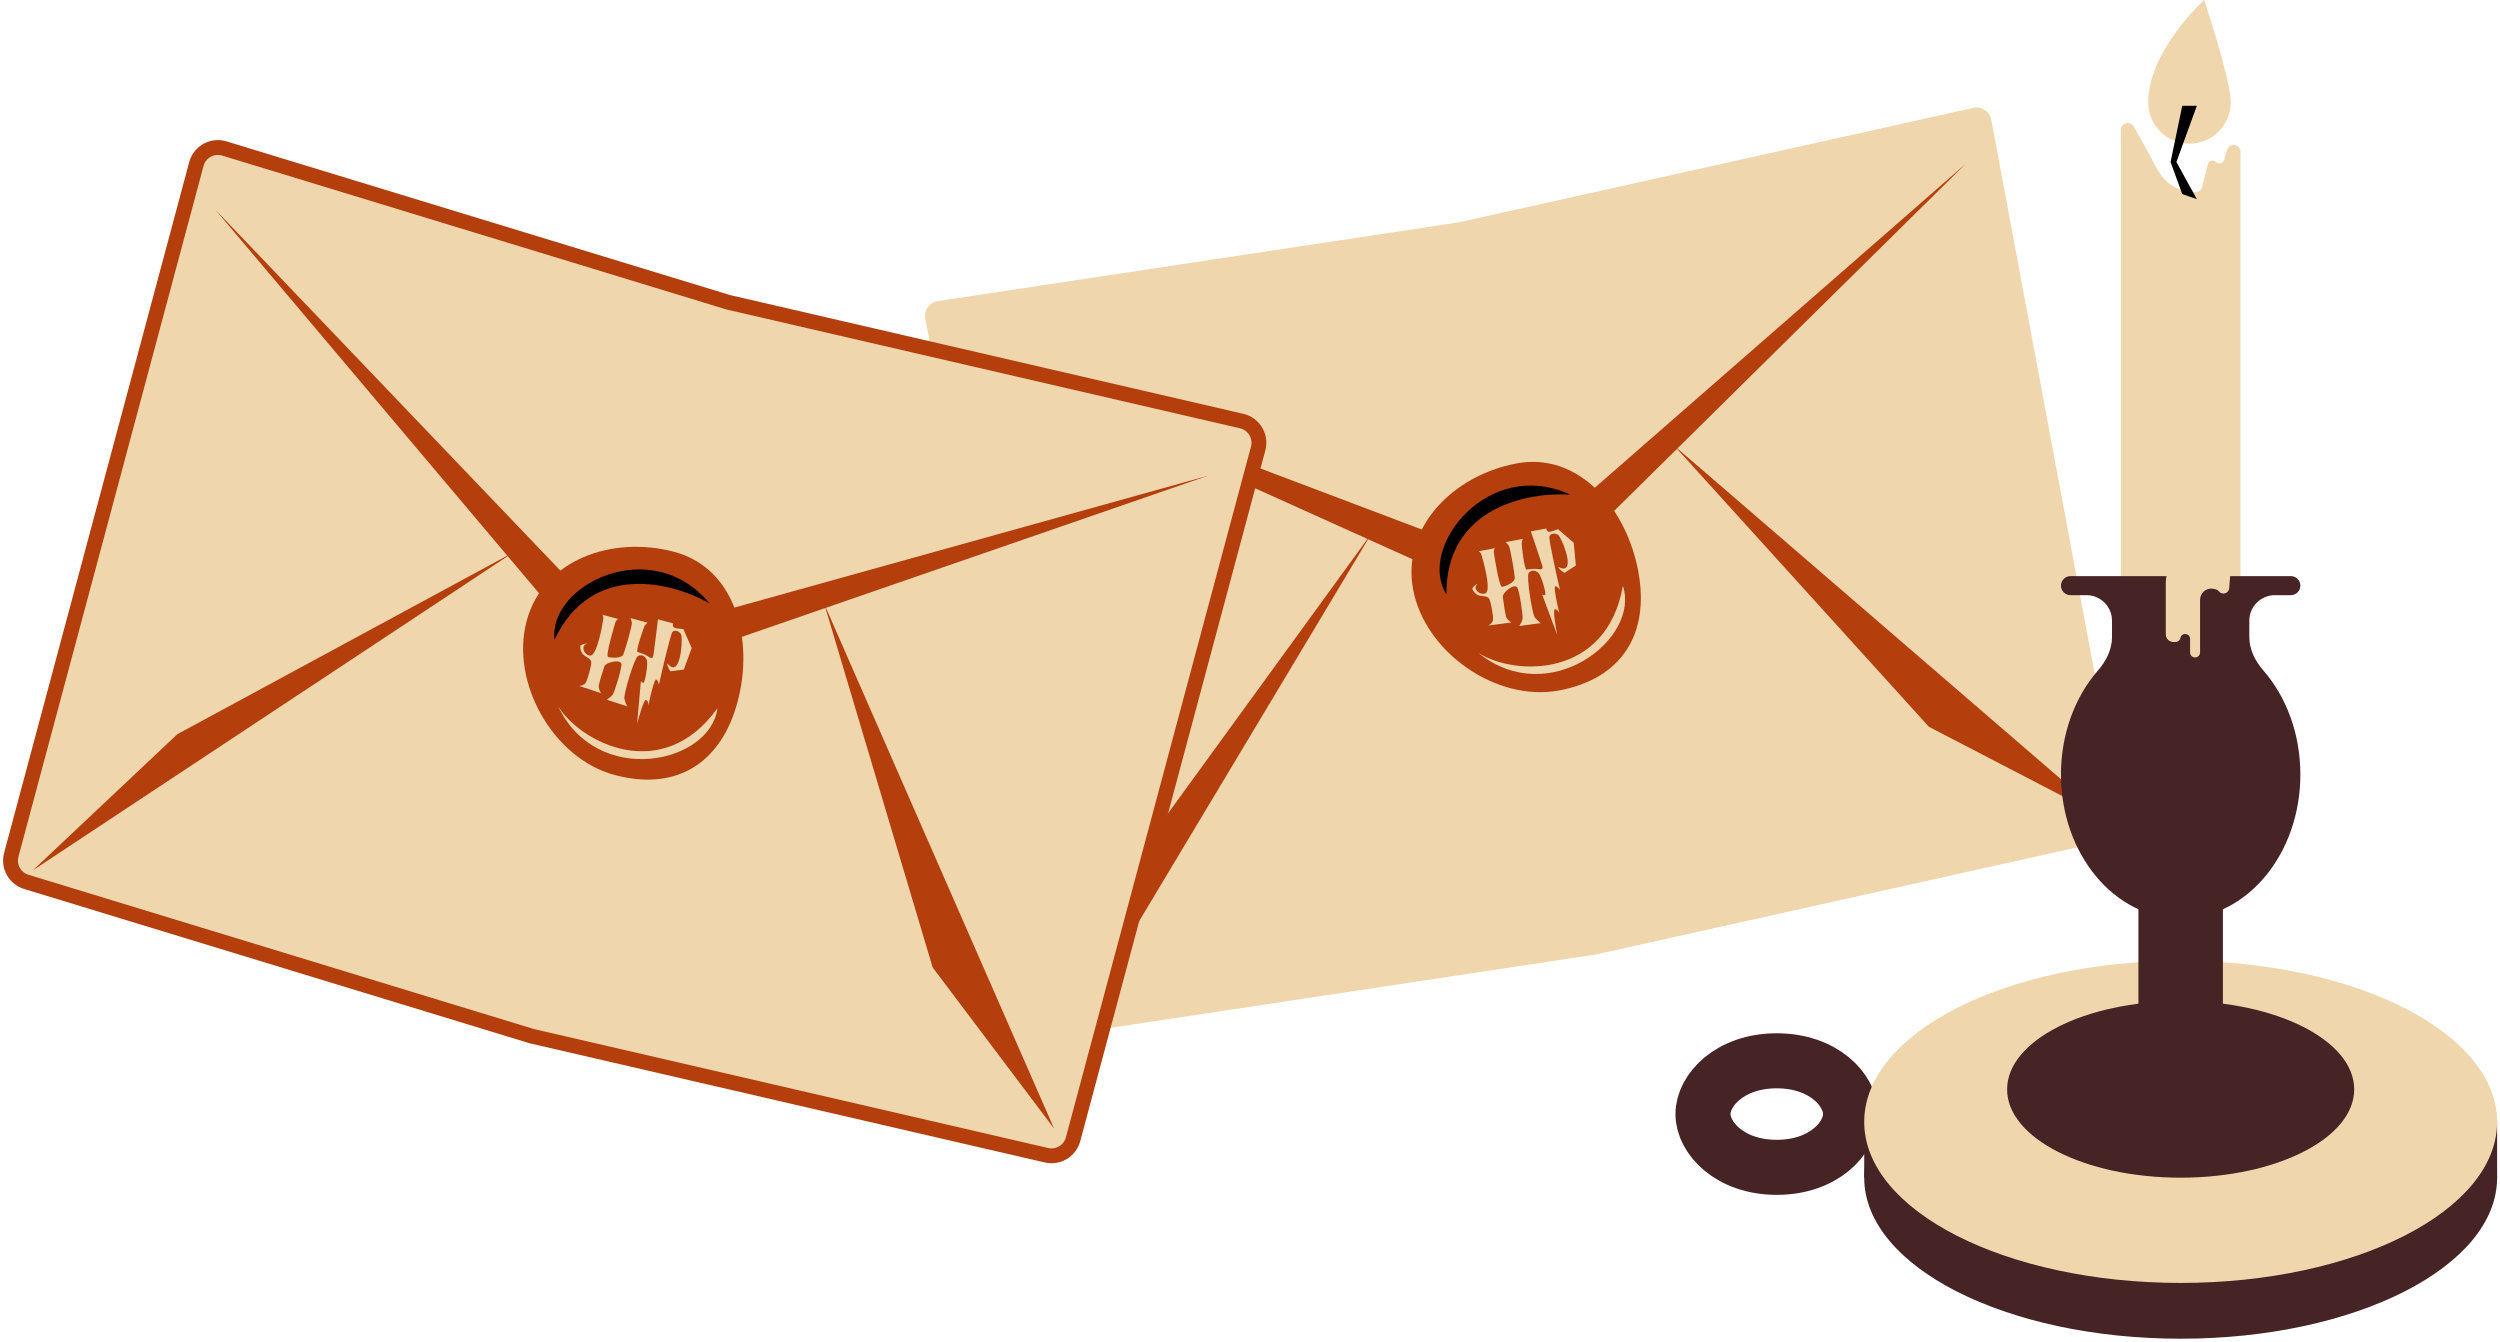 <?xml version="1.0" encoding="UTF-8"?> <svg xmlns="http://www.w3.org/2000/svg" width="505" height="271" viewBox="0 0 505 271" fill="none"> <path d="M186.907 64.339C186.596 62.671 187.729 61.076 189.408 60.823L294.694 44.907L398.635 21.78C400.292 21.412 401.924 22.49 402.235 24.159L428.734 166.166C429.031 167.755 428.015 169.294 426.437 169.645L322.294 192.816L216.804 208.763C215.205 209.005 213.703 207.936 213.406 206.347L186.907 64.339Z" fill="#F0D6AD"></path> <path d="M304.841 113.636L192.799 71.247L306.497 122.515L397.015 33.14L304.841 113.636Z" fill="#B43F0D"></path> <path d="M231.676 170.167L277.166 107.57L217.217 207.575L231.676 170.167Z" fill="#B43F0D"></path> <path d="M389.641 146.815L338.213 90.053L425.813 165.588L389.641 146.815Z" fill="#B43F0D"></path> <path d="M330.933 115.415C333.296 128.079 327.574 137.111 314.909 139.475C302.244 141.838 287.814 131.738 285.451 119.073C283.088 106.408 293.686 95.975 306.35 93.611C319.015 91.248 328.57 102.75 330.933 115.415Z" fill="#B43F0D"></path> <path d="M292.177 120.077C286.167 110.56 300.684 92.195 317.251 99.942C308.833 99.295 292.032 102.416 292.177 120.077Z" fill="black"></path> <path d="M327.825 118.35C331.388 129.027 312.906 143.394 298.668 131.915C306.085 136.578 324.527 137.052 327.825 118.35Z" fill="#F0D6AD"></path> <path d="M301.967 110.736L298.682 111.349C298.774 111.332 299.126 111.635 299.269 112.1C299.536 112.971 301.342 119.275 300.071 119.84C298.906 120.359 297.273 118.836 298.518 117.931C297.691 118.19 297.391 118.939 297.391 118.939C298.448 121.14 299.953 119.925 300.777 120.888C301.114 121.282 301.706 124.545 301.591 125.253C301.5 125.818 300.945 126.176 300.687 126.341L300.686 126.342L305.274 125.75C305.08 125.616 304.63 125.258 304.376 124.897C304.058 124.446 303.703 121.574 303.57 120.578C303.457 119.737 305.824 117.794 306.465 118.647C306.91 119.239 307.697 124.4 307.55 125.061C307.432 125.59 307.068 126.207 306.9 126.45L311.227 125.871C311.016 125.717 310.485 125.274 310.047 124.736C309.499 124.064 308.29 116.36 308.792 115.749C309.294 115.139 310.013 115.122 310.694 115.66C311.375 116.198 312.358 119.958 312.145 120.139C311.975 120.283 311.661 120.182 311.525 120.114L314.548 128.207C314.23 126.566 313.686 123.244 314.051 123.091C314.417 122.939 314.822 123.511 314.978 123.816C314.554 122.077 313.792 118.572 314.138 118.465C314.484 118.358 314.932 118.886 315.113 119.163C314.338 115.806 312.826 108.947 312.976 108.37C313.163 107.649 314.514 107.566 314.979 108.308C315.905 109.783 318.434 116.309 314.755 114.528C315.051 115.186 316.034 115.715 316.034 115.715L318.328 114.235L317.887 109.622L314.716 106.896C314.332 107.054 313.451 107.38 312.993 107.428C312.534 107.476 312.375 106.998 312.353 106.753L309.237 107.335C310.008 109.608 311.557 114.216 311.591 114.457C311.633 114.758 311.578 115.115 310.817 114.972C310.057 114.828 309.288 114.947 308.366 115.058C307.899 115.115 307.364 109.991 307.372 109.727C307.377 109.516 307.53 109.058 307.605 108.855L304.129 109.504C304.248 109.609 304.544 109.898 304.779 110.211C305.072 110.602 305.921 115.698 305.989 116.695C306.056 117.692 304.031 118.456 303.423 118.54C302.815 118.624 301.829 112.068 301.749 111.637C301.685 111.293 301.868 110.893 301.967 110.736Z" fill="#F0D6AD"></path> <path d="M107.353 209.285L107.402 209.3L107.453 209.312L211.396 233.36C213.759 233.906 216.13 232.482 216.757 230.14L254.146 90.604C254.805 88.144 253.294 85.629 250.814 85.055L147.122 61.065L45.327 29.995C42.892 29.252 40.326 30.675 39.667 33.134L2.278 172.671C1.651 175.013 2.992 177.431 5.311 178.139L107.353 209.285Z" fill="#F0D6AD" stroke="#B43F0D" stroke-width="3"></path> <path d="M126.222 128.892L43.449 42.297L123.884 137.617L244.111 96.064L126.222 128.892Z" fill="#B43F0D"></path> <path d="M35.823 148.307L103.875 111.476L6.635 175.812L35.823 148.307Z" fill="#B43F0D"></path> <path d="M188.397 195.423L166.505 122.024L212.923 227.97L188.397 195.423Z" fill="#B43F0D"></path> <path d="M148.991 141.759C145.657 154.203 136.596 159.881 124.152 156.546C111.707 153.212 103.05 137.872 106.385 125.428C109.719 112.984 123.782 108.146 136.227 111.481C148.671 114.815 152.326 129.314 148.991 141.759Z" fill="#B43F0D"></path> <path d="M112.018 129.237C110.705 118.058 131.726 107.757 143.327 121.896C136.013 117.679 119.511 113.243 112.018 129.237Z" fill="black"></path> <path d="M144.92 143.065C143.526 154.234 120.653 159.217 112.764 142.717C117.442 150.125 133.873 158.512 144.92 143.065Z" fill="#F0D6AD"></path> <path d="M124.881 125.036L121.654 124.171C121.744 124.195 121.93 124.621 121.858 125.102C121.724 126.003 120.632 132.469 119.241 132.431C117.967 132.396 117.151 130.317 118.665 130.038C117.807 129.915 117.213 130.461 117.213 130.461C117.216 132.902 119.098 132.456 119.426 133.68C119.56 134.182 118.685 137.38 118.277 137.969C117.95 138.44 117.295 138.522 116.991 138.561L116.99 138.561L121.384 140.007C121.267 139.803 121.016 139.285 120.942 138.85C120.85 138.306 121.769 135.561 122.079 134.606C122.34 133.799 125.314 133.068 125.524 134.114C125.67 134.84 124.152 139.835 123.734 140.368C123.4 140.794 122.805 141.194 122.549 141.34L126.701 142.685C126.578 142.455 126.29 141.827 126.127 141.153C125.923 140.31 128.158 132.839 128.874 132.505C129.591 132.171 130.246 132.465 130.628 133.244C131.01 134.024 130.274 137.84 130.004 137.911C129.789 137.968 129.548 137.741 129.455 137.621L128.69 146.227C129.111 144.609 130.053 141.377 130.449 141.397C130.845 141.417 130.963 142.108 130.973 142.451C131.341 140.699 132.166 137.208 132.525 137.261C132.883 137.314 133.059 137.984 133.103 138.312C133.853 134.949 135.449 128.109 135.833 127.654C136.313 127.084 137.567 127.592 137.667 128.462C137.866 130.192 137.33 137.171 134.781 133.976C134.763 134.698 135.422 135.599 135.422 135.599L138.129 135.254L139.723 130.903L138.038 127.075C137.625 127.052 136.689 126.966 136.255 126.811C135.821 126.657 135.883 126.157 135.969 125.926L132.908 125.106C132.621 127.49 132.029 132.314 131.956 132.546C131.865 132.836 131.66 133.134 131.036 132.677C130.412 132.219 129.668 131.994 128.788 131.697C128.342 131.547 130.071 126.694 130.192 126.459C130.288 126.271 130.624 125.924 130.779 125.773L127.363 124.858C127.425 125.004 127.567 125.393 127.644 125.776C127.74 126.255 126.307 131.219 125.937 132.148C125.567 133.076 123.411 132.891 122.826 132.704C122.242 132.518 124.182 126.178 124.296 125.755C124.386 125.417 124.724 125.135 124.881 125.036Z" fill="#F0D6AD"></path> <ellipse cx="440.494" cy="237.893" rx="63.923" ry="32.528" fill="#462425"></ellipse> <rect x="376.571" y="226.622" width="127.847" height="11.271" fill="#462425"></rect> <path d="M373.816 225.041C373.816 229.875 368.382 235.801 358.909 235.801C349.436 235.801 344.003 229.875 344.003 225.041C344.003 220.207 349.436 214.282 358.909 214.282C368.382 214.282 373.816 220.207 373.816 225.041Z" stroke="#462425" stroke-width="11.119"></path> <ellipse cx="440.494" cy="226.623" rx="63.923" ry="32.528" fill="#F0D6AD"></ellipse> <ellipse cx="440.494" cy="220.054" rx="35.056" ry="17.839" fill="#462425"></ellipse> <rect x="431.961" y="172.547" width="17.066" height="42.228" fill="#462425"></rect> <path d="M428.404 26.241C428.404 24.809 430.306 24.312 431.006 25.561L434.329 31.492C436.781 36.678 438.83 38.541 443.454 38.81C444.092 38.847 444.654 38.41 444.812 37.791L445.996 33.163C446.185 32.425 447.104 32.173 447.642 32.711V32.711C448.171 33.24 449.072 33.008 449.28 32.291L449.859 30.297C450.308 28.753 452.584 29.077 452.584 30.685V117.277C452.584 118.044 451.962 118.667 451.194 118.667H429.794C429.026 118.667 428.404 118.044 428.404 117.277V26.241Z" fill="#F0D6AD"></path> <path d="M450.607 20.683C450.607 25.286 446.875 29.017 442.273 29.017C437.67 29.017 433.939 25.286 433.939 20.683C433.939 10.191 445.252 -2.28115e-06 445.252 -2.28115e-06C445.252 -2.28115e-06 450.607 16.081 450.607 20.683Z" fill="#F0D6AD"></path> <path d="M438.457 32.719L440.814 39.2L443.76 40.232L439.636 32.719L443.76 21.377H440.814L438.457 32.719Z" fill="black"></path> <path fill-rule="evenodd" clip-rule="evenodd" d="M416.314 118.299C416.314 117.236 417.176 116.374 418.239 116.374H462.749C463.812 116.374 464.674 117.236 464.674 118.299V118.299C464.674 119.363 463.812 120.225 462.749 120.225H459.518C456.671 120.225 454.363 122.533 454.363 125.38V128.693C454.363 131.189 455.522 133.509 457.164 135.388C461.79 140.685 464.674 148.164 464.674 156.453C464.674 172.513 453.848 185.532 440.494 185.532C427.14 185.532 416.314 172.513 416.314 156.453C416.314 148.164 419.198 140.685 423.824 135.388C425.466 133.509 426.625 131.189 426.625 128.693V125.38C426.625 122.533 424.317 120.225 421.47 120.225H418.239C417.176 120.225 416.314 119.363 416.314 118.299V118.299Z" fill="#462425"></path> <path d="M437.489 128.148L437.489 117.675C437.489 113.7 441.54 111.009 445.205 112.551L449.187 114.226C450.035 114.583 450.559 115.442 450.489 116.359L450.301 118.812C450.22 119.877 448.874 120.288 448.211 119.451C448.045 119.241 447.812 119.095 447.55 119.035L447.175 118.951C445.761 118.631 444.416 119.707 444.416 121.157V131.79C444.416 132.348 443.963 132.801 443.405 132.801C442.847 132.801 442.395 132.348 442.395 131.79V129.052C442.395 127.854 440.66 127.695 440.442 128.873C440.355 129.34 439.948 129.678 439.474 129.678H439.02C438.175 129.678 437.49 128.993 437.489 128.148Z" fill="#F0D6AD"></path> </svg> 